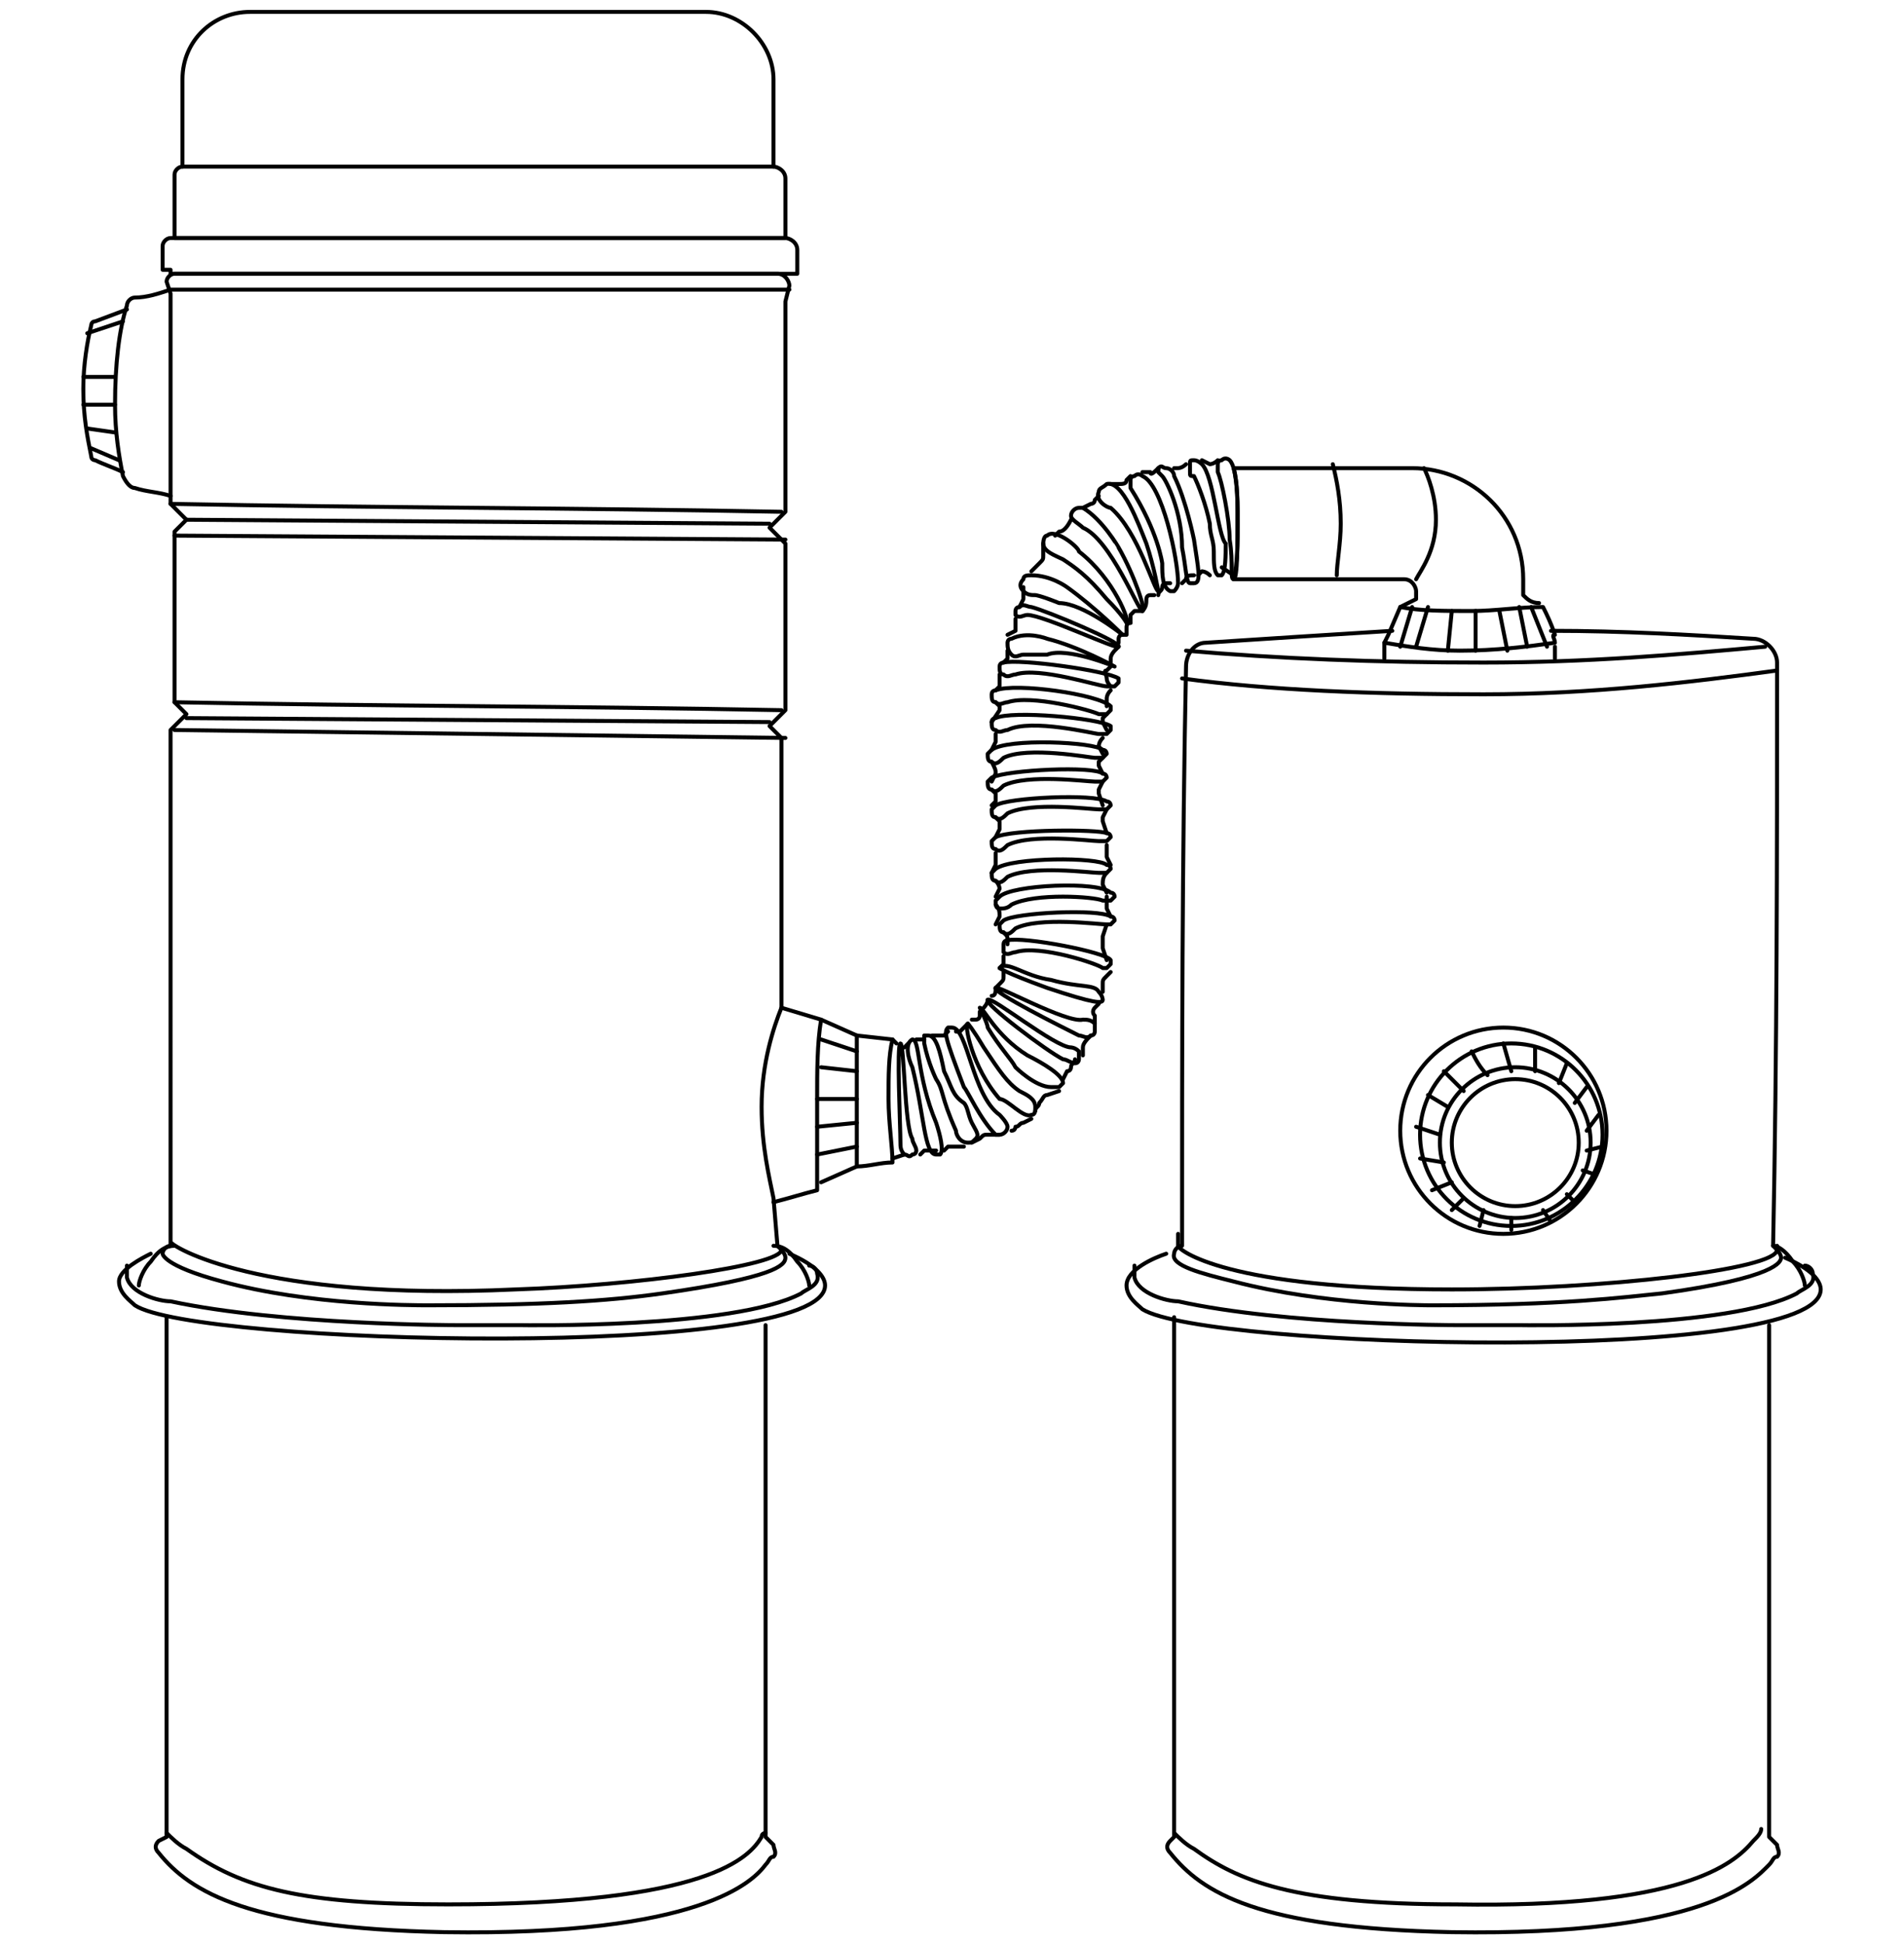 <?xml version="1.0" encoding="utf-8"?>
<!-- Generator: Adobe Illustrator 28.0.0, SVG Export Plug-In . SVG Version: 6.00 Build 0)  -->
<svg version="1.1" id="Layer_1" xmlns="http://www.w3.org/2000/svg" xmlns:xlink="http://www.w3.org/1999/xlink" x="0px" y="0px"
	 viewBox="0 0 48 49" style="enable-background:new 0 0 48 49;" xml:space="preserve">
<style type="text/css">
	.st0{fill:none;stroke:#000000;stroke-width:0.1;stroke-linecap:round;stroke-linejoin:round;stroke-miterlimit:10;}
</style>
<g>
	<path class="st0" d="M4.2,33.2v13.1L4,46.4c-0.1,0.1-0.1,0.2,0,0.3l0,0c0.8,1,2.3,1.9,7.2,2c6.5,0.1,7.8-1.3,8.1-1.7
		c0.1-0.1,0.1-0.2,0.2-0.2c0.1-0.1,0-0.2,0-0.3c-0.1-0.1-0.1-0.1-0.2-0.2c0-4.3,0-8.6,0-12.9"/>
	<path class="st0" d="M3.8,31.6C3.6,31.7,3,32,3,32.3c0,0.3,0.3,0.5,0.4,0.6c1.5,1,17.4,1.4,17.4-0.5c0-0.2-0.2-0.5-0.9-0.8"/>
	<path class="st0" d="M3.2,31.9c0,0.1,0,0.1,0,0.3c0.1,0.4,0.8,0.6,1.1,0.6c2.8,0.6,7.2,0.6,7.2,0.6c0.6,0,1,0,1.6,0
		c0,0,5.4,0.1,7.1-0.8c0.1-0.1,0.5-0.2,0.4-0.5c0-0.1-0.1-0.2-0.2-0.2"/>
	<path class="st0" d="M3.5,32.4c0-0.1,0.1-0.4,0.3-0.6c0.2-0.3,0.4-0.4,0.6-0.4"/>
	<path class="st0" d="M20.4,32.4c0-0.1-0.1-0.4-0.3-0.6c-0.2-0.3-0.4-0.4-0.6-0.4"/>
	<path class="st0" d="M19.6,31.4c0.1,0.1,0.2,0.2,0.2,0.3c0,0.2-0.3,0.5-3.1,0.9c-1.4,0.2-3.1,0.3-5.9,0.3c-0.4,0-3,0-5.2-0.6
		c-1.5-0.4-1.5-0.7-1.5-0.7c0-0.1,0.1-0.2,0.2-0.2V18.4L4.7,18l-0.3-0.3v-4.3l0.3-0.3l-0.4-0.4V7.4L4.2,7.1c0-0.1,0.1-0.2,0.2-0.2
		h15.2c0.2,0,0.3,0.2,0.3,0.3l-0.1,0.4v5.3l-0.4,0.4l0.4,0.4v4.2l-0.4,0.4l0.3,0.3v6.8c-0.2,0.5-0.5,1.4-0.5,2.5
		c0,1,0.2,1.8,0.3,2.3L19.6,31.4c0,0,0.1,0.1,0.1,0.1c0,0.4-3.7,0.9-6.7,1c-6.5,0.3-8.7-1.1-8.7-1.2c0,0,0,0,0-0.1c0,0,0-0.1,0-0.1"
		/>
	<path class="st0" d="M4.2,46.2c0.1,0.1,0.3,0.3,0.5,0.4c1.4,1,2.9,1.4,6.6,1.4c6.6,0,7.6-1.2,7.9-1.7c0-0.1,0.1-0.1,0.1-0.1"/>
	<path class="st0" d="M4.3,12.5c-0.3-0.1-0.6-0.1-0.9-0.2c-0.1,0-0.2-0.1-0.3-0.3c-0.1-0.5-0.2-1.1-0.2-1.8c0-1,0.1-1.9,0.3-2.5
		c0-0.1,0.1-0.2,0.2-0.2C3.7,7.5,4,7.4,4.3,7.3c5.2,0,10.4,0,15.6,0"/>
	<path class="st0" d="M3.2,7.8L2.4,8.1c-0.1,0-0.1,0.1-0.1,0.1C2.2,8.6,2.1,9.2,2.1,9.8c0,0.7,0.1,1.2,0.2,1.7
		c0,0.1,0.1,0.1,0.1,0.1c0.2,0.1,0.5,0.2,0.7,0.3"/>
	<path class="st0" d="M4.3,6.8H4.1V6.2C4.1,6.1,4.2,6,4.3,6h15.5c0.1,0,0.3,0.1,0.3,0.3v0.6H4.3z"/>
	<path class="st0" d="M4.4,6V4.4c0-0.1,0.1-0.2,0.2-0.2h14.9c0.1,0,0.3,0.1,0.3,0.3V6H4.4z"/>
	<path class="st0" d="M4.6,4.2V2c0-1,0.8-1.7,1.7-1.7h11.5c0.9,0,1.7,0.8,1.7,1.7v2.2"/>
	<line class="st0" x1="4.7" y1="13.1" x2="19.4" y2="13.2"/>
	<line class="st0" x1="4.4" y1="13.5" x2="19.8" y2="13.6"/>
	<path class="st0" d="M4.3,12.7c5.1,0.1,10.3,0.1,15.4,0.2"/>
	<line class="st0" x1="4.7" y1="18.1" x2="19.4" y2="18.2"/>
	<line class="st0" x1="4.4" y1="18.4" x2="19.8" y2="18.6"/>
	<path class="st0" d="M4.4,17.7c5.1,0.1,10.2,0.1,15.3,0.2"/>
	<path class="st0" d="M19.7,25.4l1,0.3c-0.1,0.6-0.1,1.3-0.1,2c0,0.8,0,1.6,0,2.3c-0.4,0.1-0.7,0.2-1.1,0.3"/>
	<line class="st0" x1="2.2" y1="8.4" x2="3.1" y2="8.1"/>
	<line class="st0" x1="2.1" y1="9.5" x2="2.9" y2="9.5"/>
	<line class="st0" x1="2.1" y1="10.2" x2="2.9" y2="10.2"/>
	<line class="st0" x1="2.2" y1="10.8" x2="2.9" y2="10.9"/>
	<line class="st0" x1="2.3" y1="11.3" x2="3" y2="11.6"/>
	<polyline class="st0" points="20.7,25.7 21.6,26.1 21.6,29.4 20.7,29.8 	"/>
	<line class="st0" x1="21.6" y1="26.5" x2="20.7" y2="26.2"/>
	<line class="st0" x1="21.6" y1="27" x2="20.7" y2="26.9"/>
	<line class="st0" x1="21.6" y1="27.7" x2="20.6" y2="27.7"/>
	<line class="st0" x1="21.6" y1="28.3" x2="20.6" y2="28.4"/>
	<line class="st0" x1="21.6" y1="28.9" x2="20.6" y2="29.1"/>
	<path class="st0" d="M29.6,33.2v13.1l-0.1,0.1c-0.1,0.1-0.1,0.2,0,0.3l0,0c0.8,1,2.2,1.9,7.1,2c6.4,0.1,7.6-1.3,8-1.7
		c0.1-0.1,0.1-0.2,0.2-0.2c0.1-0.1,0-0.2,0-0.3c-0.1-0.1-0.1-0.1-0.2-0.2c0-4.3,0-8.6,0-12.9"/>
	<path class="st0" d="M29.4,31.6c-0.3,0.1-1,0.4-1,0.8c0,0.3,0.3,0.5,0.4,0.6c1.6,1,17.1,1.4,17.1-0.5c0-0.2-0.2-0.5-0.9-0.8"/>
	<path class="st0" d="M28.6,31.9c0,0.1,0,0.1,0,0.3c0.1,0.4,0.8,0.6,1.1,0.6c2.7,0.6,7,0.6,7,0.6c0.6,0,0.9,0,1.6,0
		c0,0,5.3,0.1,7-0.8c0.1-0.1,0.5-0.2,0.4-0.5c0-0.1-0.1-0.2-0.2-0.2"/>
	<path class="st0" d="M45.5,32.4c0-0.1-0.1-0.4-0.3-0.6c-0.2-0.3-0.4-0.4-0.5-0.4"/>
	<path class="st0" d="M29.7,31.1c0,0,0,0.1,0,0.2c0,0,0,0.1,0,0.1c0,0.1,1.2,1.1,6.9,1.1c3.8,0,8.2-0.5,8.2-1c0,0,0-0.1,0-0.1
		c0,0,0,0,0,0c0,0,0,0,0,0c0,0,0,0,0,0c0,0,0,0,0,0c0,0,0,0,0,0"/>
	<path class="st0" d="M39.1,15.9c1.8,0,3.5,0.1,5.1,0.2c0.3,0,0.6,0.3,0.6,0.6c0,4.9,0,9.8-0.1,14.7c0,0,0,0,0,0c0,0,0,0,0,0
		c0,0,0,0,0,0c0,0,0,0,0,0c0,0,0,0,0,0c0.1,0.1,0.2,0.2,0.2,0.3c0,0.1-0.1,0.5-3,0.9c-1,0.1-2.5,0.3-5.8,0.3c-0.2,0-2.7,0-5-0.6
		c-0.8-0.2-1.6-0.4-1.5-0.7c0-0.1,0.1-0.2,0.2-0.2c0-4.9,0-9.7,0.1-14.6c0-0.3,0.2-0.6,0.5-0.6c1.5-0.1,3.1-0.2,4.7-0.3"/>
	<path class="st0" d="M29.6,46.2c0.1,0.1,0.3,0.3,0.5,0.4c1.1,0.8,2.5,1.4,6.6,1.4c5.7,0.1,7-1,7.5-1.6c0.1-0.1,0.2-0.2,0.2-0.3"/>
	<g>
		<circle class="st0" cx="38.2" cy="28.8" r="1.6"/>
		<circle class="st0" cx="38.2" cy="28.8" r="1.9"/>
		<circle class="st0" cx="38.1" cy="28.6" r="2.3"/>
		<circle class="st0" cx="37.9" cy="28.5" r="2.6"/>
		<line class="st0" x1="37.9" y1="26.3" x2="38.1" y2="27"/>
		<path class="st0" d="M37.1,26.5c0.1,0.2,0.2,0.4,0.4,0.6"/>
		<line class="st0" x1="36.4" y1="27" x2="36.9" y2="27.5"/>
		<line class="st0" x1="36" y1="27.6" x2="36.5" y2="27.9"/>
		<line class="st0" x1="35.7" y1="28.4" x2="36.3" y2="28.6"/>
		<line class="st0" x1="35.8" y1="29.2" x2="36.4" y2="29.3"/>
		<line class="st0" x1="38.7" y1="26.4" x2="38.7" y2="27"/>
		<line class="st0" x1="39.5" y1="26.8" x2="39.3" y2="27.3"/>
		<line class="st0" x1="40" y1="27.4" x2="39.7" y2="27.8"/>
		<line class="st0" x1="40.3" y1="28.1" x2="40" y2="28.5"/>
		<line class="st0" x1="36.1" y1="30" x2="36.6" y2="29.8"/>
		<line class="st0" x1="36.9" y1="30.2" x2="36.6" y2="30.5"/>
		<line class="st0" x1="40" y1="29" x2="40.4" y2="28.9"/>
		<line class="st0" x1="37.4" y1="30.5" x2="37.3" y2="30.9"/>
		<line class="st0" x1="38.1" y1="30.7" x2="38.1" y2="31"/>
		<line class="st0" x1="38.9" y1="30.5" x2="39.1" y2="30.8"/>
		<line class="st0" x1="39.5" y1="30.1" x2="39.7" y2="30.3"/>
		<line class="st0" x1="39.9" y1="29.5" x2="40.2" y2="29.6"/>
	</g>
	<path class="st0" d="M29.9,16.4c2.3,0.2,4.8,0.3,7.5,0.3c2.6,0,4.9-0.2,7.1-0.4"/>
	<path class="st0" d="M29.8,17.1c2.2,0.3,4.8,0.4,7.6,0.4c2.7,0,5.2-0.3,7.4-0.6"/>
	<path class="st0" d="M39.2,16.2c-0.7,0.1-1.5,0.2-2.4,0.2c-0.7,0-1.3-0.1-1.9-0.2L35,16l0.3-0.7c0.5,0.1,1.1,0.1,1.8,0.1
		c0.6,0,1.2-0.1,1.8-0.1c0.1,0.2,0.2,0.4,0.3,0.7C39.1,16,39.2,16.1,39.2,16.2z"/>
	<line class="st0" x1="35.6" y1="15.3" x2="35.3" y2="16.3"/>
	<line class="st0" x1="36" y1="15.3" x2="35.7" y2="16.3"/>
	<line class="st0" x1="36.6" y1="15.4" x2="36.5" y2="16.4"/>
	<line class="st0" x1="37.2" y1="15.4" x2="37.2" y2="16.4"/>
	<line class="st0" x1="37.8" y1="15.4" x2="38" y2="16.4"/>
	<line class="st0" x1="38.3" y1="15.3" x2="38.5" y2="16.3"/>
	<line class="st0" x1="38.6" y1="15.3" x2="39" y2="16.3"/>
	<line class="st0" x1="34.9" y1="16.2" x2="34.9" y2="16.6"/>
	<line class="st0" x1="39.2" y1="16.3" x2="39.2" y2="16.6"/>
	<path class="st0" d="M35.3,15.3l0.4-0.2v-0.2c0-0.1-0.1-0.3-0.3-0.3h-4.3c0.1-0.4,0.1-0.9,0.1-1.4c0-0.5,0-1-0.1-1.4
		c1.5,0,3,0,4.5,0c1.5,0,2.8,1.2,2.8,2.8v0V15c0.1,0.1,0.2,0.2,0.4,0.2"/>
	<path class="st0" d="M33.6,11.7c0.1,0.4,0.2,0.9,0.2,1.5c0,0.5-0.1,1-0.1,1.3"/>
	<path class="st0" d="M35.9,11.8c0.1,0.2,0.3,0.7,0.3,1.3c0,0.8-0.4,1.3-0.5,1.5"/>
	<path class="st0" d="M27.9,22L27.9,22c-0.1,0.1-0.1,0.2-0.1,0.3l0.1,0.2"/>
	<path class="st0" d="M27.9,22.6l0,0.1c0,0.1,0,0.1,0,0.2l0.1,0.2"/>
	<path class="st0" d="M27.9,23.3l-0.1,0.3c0,0.1,0,0.2,0,0.3l0.1,0.3"/>
	<path class="st0" d="M28,24.5l-0.1,0.1c-0.1,0.1-0.1,0.1-0.1,0.2l0,0.2"/>
	<path class="st0" d="M27.7,25.3l-0.1,0.1c0,0-0.1,0.1,0,0.2l0,0.2"/>
	<g>
		<path class="st0" d="M21.6,26.1l0.9,0.1c-0.1,0.4-0.1,0.9-0.1,1.5c0,0.6,0.1,1.2,0.1,1.6c-0.3,0-0.6,0.1-0.9,0.1"/>
		<path class="st0" d="M25.1,28.6c0,0,0.1,0,0.1,0c0.1,0,0.2-0.1,0.2-0.2c0-0.1-0.2-0.3-0.2-0.3c-0.7-0.5-0.8-2.2-1.2-2.2
			c0,0-0.1,0-0.1,0c-0.1,0.1-0.1,0.2,0.4,1.5l0,0C24.4,27.5,24.7,28.2,25.1,28.6z"/>
		<path class="st0" d="M26,28.1c0.1,0,0.1-0.1,0.1-0.2c0-0.2-0.2-0.3-0.4-0.4c-0.3-0.2-0.5-0.5-0.9-1.1c-0.3-0.5-0.4-0.6-0.4-0.6
			c-0.1,0,0.1,1.1,0.8,1.9C25.4,27.7,25.8,28.2,26,28.1z"/>
		<path class="st0" d="M24.7,25.4c0,0,0.2,0.4,0.2,0.5c0.3,0.5,0.6,0.8,0.7,1c0,0,0.5,0.5,0.9,0.5c0,0,0.1,0,0.2,0c0,0,0,0,0.1-0.1
			c0-0.2-0.5-0.5-0.9-0.7C25.1,26.1,24.8,25.4,24.7,25.4z"/>
		<path class="st0" d="M24.9,25.2c-0.1,0.1,1.5,1.3,1.9,1.5c0.1,0,0.2,0.1,0.3,0.1c0.1,0,0.1-0.1,0.1-0.1c0,0,0-0.1,0-0.2
			c-0.1-0.1-0.2-0.1-0.2-0.1C26.6,26.4,25,25.1,24.9,25.2z"/>
		<path class="st0" d="M25.1,24.9c-0.1,0.1,1.7,1,2.1,1.2c0.1,0,0.2,0.1,0.3,0c0.1,0,0.1-0.1,0.1-0.1c0-0.1,0-0.1,0-0.2
			c-0.1-0.1-0.2-0.1-0.3-0.1C26.9,25.8,25.1,24.8,25.1,24.9z"/>
		<path class="st0" d="M25.2,22.6c0,0-0.1,0.1-0.1,0.1c0,0.1,0,0.2,0.1,0.2c0.1,0,0.2,0,0.3-0.1c0.6-0.3,2.1-0.2,2.3-0.1
			c0,0,0.1,0,0.2,0c0,0,0.1-0.1,0.1-0.1c0,0,0-0.1-0.1-0.1C27.7,22.2,25.5,22.3,25.2,22.6z"/>
		<path class="st0" d="M27.8,25.2c0,0.1-0.2,0.1-1.4-0.3c-1.1-0.4-1.2-0.5-1.2-0.5c0,0,0,0,0,0c0.2-0.2,0.6,0.2,1.3,0.3
			c0.7,0.2,1.1,0.1,1.2,0.3C27.8,25.1,27.8,25.2,27.8,25.2z"/>
		<path class="st0" d="M25.3,23.2c0,0-0.1,0.1-0.1,0.1c0,0.1,0,0.2,0.1,0.2c0.1,0.1,0.2,0,0.3-0.1c0.6-0.3,2.1-0.1,2.3-0.1
			c0,0,0.1,0,0.1,0c0,0,0.1-0.1,0.1-0.1c0,0,0-0.1-0.1-0.1C27.7,22.9,25.6,23,25.3,23.2z"/>
		<path class="st0" d="M25.4,23.7c0,0-0.1,0-0.1,0.1c0,0.1,0,0.2,0,0.2c0.1,0.1,0.2,0,0.3,0c0.6-0.2,2.1,0.3,2.2,0.4
			c0,0,0.1,0,0.1,0c0,0,0.1-0.1,0.1-0.1c0,0,0-0.1,0-0.1C27.9,24,25.8,23.6,25.4,23.7z"/>
		<path class="st0" d="M23.4,26.1c0,0-0.1,0-0.1,0c0,0,0,0.1,0,0.2c0.1,0.5,0.3,0.9,0.3,0.9c0.2,0.3,0.1,0.4,0.5,1.3
			c0,0.1,0.1,0.3,0.3,0.3c0.1,0,0.1,0,0.2-0.1c0.1-0.1,0-0.2-0.1-0.4c-0.1-0.2-0.1-0.4-0.2-0.5C24,27.6,24,27.4,23.8,27
			C23.7,26.5,23.6,26.1,23.4,26.1z"/>
		<path class="st0" d="M23,26.2C23,26.2,23,26.2,23,26.2c-0.2,0.1-0.1,0.5,0,0.7c0.3,1.2,0.3,2.2,0.6,2.2c0,0,0.1,0,0.1,0
			c0.1-0.1,0-0.5-0.1-0.8C23.1,27.1,23.2,26.2,23,26.2z"/>
		<path class="st0" d="M22.7,26.3c-0.1,0,0,2.1,0,2.5c0,0.1,0,0.2,0.1,0.3c0.1,0,0.1,0.1,0.2,0c0.1,0,0.1-0.1,0.1-0.1
			c0-0.1-0.1-0.2-0.1-0.3C22.8,28.4,22.8,26.3,22.7,26.3z"/>
		<path class="st0" d="M25.1,22.2L25.1,22.2c0.1,0.1,0.1,0.2,0.1,0.2l-0.1,0.2"/>
		<path class="st0" d="M25.1,22.8L25.1,22.8c0.1,0.1,0.1,0.2,0.1,0.3l-0.1,0.2"/>
		<path class="st0" d="M25.3,23.5L25.3,23.5c0.1,0.1,0.1,0.1,0.1,0.2l0,0.1"/>
		<path class="st0" d="M25.3,24.1L25.3,24.1c0,0.1,0,0.2,0,0.2l-0.1,0.1"/>
		<path class="st0" d="M25.3,24.5l0,0.1c0,0.1,0,0.1-0.1,0.2l-0.1,0.1"/>
		<path class="st0" d="M25.1,24.9L25.1,24.9c0,0.1,0,0.2-0.1,0.2l0,0"/>
		<path class="st0" d="M24.9,25.2L24.9,25.2c0,0.1-0.1,0.2-0.1,0.2l0,0"/>
		<path class="st0" d="M24.7,25.5l0,0.1c0,0.1-0.1,0.1-0.1,0.1l-0.1,0"/>
		<path class="st0" d="M24.4,25.8L24.4,25.8c-0.1,0.1-0.2,0.2-0.2,0.2l-0.1,0"/>
		<path class="st0" d="M23.5,26.1l0.1,0c0.1,0,0.1,0,0.2,0l0.1-0.1"/>
		<path class="st0" d="M23.3,26.2L23.3,26.2c-0.1,0-0.1,0-0.2,0l0,0"/>
		<path class="st0" d="M22.9,26.3L22.9,26.3c-0.1,0.1-0.1,0.1-0.1,0.1l0,0"/>
		<line class="st0" x1="22.6" y1="26.3" x2="22.5" y2="26.2"/>
		<g>
			<path class="st0" d="M28.2,16.3c0.1-0.1-1.8-0.9-2.2-1c-0.1,0-0.2-0.1-0.3,0c-0.1,0-0.1,0.1-0.1,0.1c0,0.1,0,0.1,0,0.1
				c0.1,0.1,0.2,0,0.3,0C26.3,15.5,28.2,16.4,28.2,16.3z"/>
			<path class="st0" d="M28.1,16.8c0,0-0.9-0.5-1.7-0.7c0,0-0.5-0.2-0.9,0c-0.1,0-0.1,0.1-0.1,0.1c0,0.1,0,0.2,0.1,0.3
				c0.1,0.1,0.2,0,0.3,0c0,0,0.1,0,0.6,0C26.9,16.3,28.1,16.8,28.1,16.8z"/>
			<path class="st0" d="M25.1,17.4c0,0-0.1,0-0.1,0.1c0,0.1,0,0.2,0.1,0.2c0.1,0.1,0.2,0,0.3,0c0.6-0.2,2.1,0.2,2.3,0.3
				c0,0,0.1,0,0.2,0c0,0,0.1-0.1,0.1-0.1c0,0,0-0.1,0-0.1C27.7,17.5,25.6,17.2,25.1,17.4z"/>
			<path class="st0" d="M25.3,16.7c0,0-0.1,0-0.1,0.1c0,0.1,0,0.2,0.1,0.2c0.1,0.1,0.2,0,0.3,0c0.6-0.2,2.1,0.3,2.3,0.3
				c0,0,0.1,0,0.2,0c0,0,0.1-0.1,0.1-0.1c0,0,0-0.1,0-0.1C27.9,16.9,25.7,16.6,25.3,16.7z"/>
			<path class="st0" d="M25,18.9c0,0-0.1,0.1-0.1,0.1c0,0.1,0,0.2,0.1,0.2c0.1,0.1,0.2,0,0.3-0.1c0.6-0.3,2.2,0,2.3,0
				c0,0,0.1,0,0.2,0c0,0,0.1-0.1,0.1-0.1c0,0,0-0.1-0.1-0.1C27.6,18.7,25.4,18.6,25,18.9z"/>
			<path class="st0" d="M25.1,18.1c0,0-0.1,0-0.1,0.1c0,0.1,0,0.2,0.1,0.2c0.1,0.1,0.2,0,0.3,0c0.6-0.3,2.2,0.1,2.3,0.1
				c0,0,0.1,0,0.2,0c0,0,0.1-0.1,0.1-0.1c0,0,0-0.1,0-0.1C27.7,18.1,25.5,17.9,25.1,18.1z"/>
			<path class="st0" d="M25,19.6c0,0-0.1,0.1-0.1,0.1c0,0.1,0,0.2,0.1,0.2c0.1,0.1,0.2,0,0.3-0.1c0.6-0.3,2.1-0.1,2.3-0.1
				c0,0,0.1,0,0.2,0c0,0,0.1-0.1,0.1-0.1c0,0,0-0.1-0.1-0.1C27.6,19.3,25.4,19.4,25,19.6z"/>
			<path class="st0" d="M25.1,20.3c0,0-0.1,0.1-0.1,0.1c0,0.1,0,0.2,0.1,0.2c0.1,0.1,0.2,0,0.3-0.1c0.6-0.3,2.1-0.1,2.3-0.1
				c0,0,0.1,0,0.2,0c0,0,0.1-0.1,0.1-0.1c0,0,0-0.1-0.1-0.1C27.6,20,25.4,20.1,25.1,20.3z"/>
			<path class="st0" d="M25.1,21.1c0,0-0.1,0.1-0.1,0.1c0,0.1,0,0.2,0.1,0.2c0.1,0.1,0.2,0,0.3-0.1c0.6-0.3,2.1-0.1,2.3-0.1
				c0,0,0.1,0,0.2,0c0,0,0.1-0.1,0.1-0.1c0,0,0-0.1-0.1-0.1C27.7,20.9,25.5,20.9,25.1,21.1z"/>
			<path class="st0" d="M25.1,21.9c0,0-0.1,0.1-0.1,0.1c0,0.1,0,0.2,0.1,0.2c0.1,0.1,0.2,0,0.3-0.1c0.6-0.3,2.1-0.1,2.3-0.1
				c0,0,0.1,0,0.2,0c0,0,0.1-0.1,0.1-0.1c0,0,0-0.1-0.1-0.1C27.7,21.6,25.5,21.6,25.1,21.9z"/>
			<path class="st0" d="M25.6,15.6L25.6,15.6c0,0.2,0,0.2,0,0.3L25.4,16"/>
			<path class="st0" d="M25.4,16.4C25.4,16.4,25.4,16.4,25.4,16.4c0,0.1,0,0.2,0,0.2c0,0-0.1,0.1-0.1,0.1"/>
			<path class="st0" d="M25.2,17L25.2,17c0,0.2,0,0.2,0,0.3c0,0-0.1,0.1-0.1,0.1"/>
			<path class="st0" d="M25.1,17.7l0.1,0.1c0,0,0,0.1,0,0.1L25,18.2"/>
			<path class="st0" d="M25.1,18.5l0,0.1c0,0,0,0.1,0,0.1L25,18.9"/>
			<path class="st0" d="M25,19.2L25,19.2c0.1,0.2,0.1,0.2,0.1,0.3l-0.1,0.2"/>
			<path class="st0" d="M25,19.9l0.1,0.1c0,0.1,0,0.1,0,0.2L25,20.3"/>
			<path class="st0" d="M25.1,20.6l0.1,0.1c0,0,0,0.1,0,0.2l-0.1,0.2"/>
			<path class="st0" d="M25.1,21.5l0,0.1c0,0.1,0,0.1,0,0.2l-0.1,0.2"/>
			<g>
				<path class="st0" d="M31,11.6c0,0-0.1-0.1-0.2,0c-0.1,0-0.1,0.1-0.1,0.1c0,0.1,0,0.2,0,0.2c0.1,0.2,0.3,1.2,0.3,1.7
					c0.1,0.6,0,1,0.1,1c0.1,0,0.1-0.9,0.1-1.7C31.2,12.7,31.2,11.8,31,11.6z"/>
				<path class="st0" d="M30.3,11.7c0,0-0.1-0.1-0.2-0.1c-0.1,0-0.1,0-0.1,0.1c0,0.1,0,0.1,0,0.2c0,0.1,0,0.1,0.1,0.1
					c0.1,0.2,0.3,0.7,0.4,1.2c0,0.3,0.1,0.4,0.1,0.7c0,0.3,0,0.5,0.1,0.6c0,0,0.1,0,0.1,0c0.1-0.1,0.1-0.5,0.1-0.8
					C30.7,13.5,30.6,12,30.3,11.7z"/>
				<path class="st0" d="M29.3,12c0,0-0.1-0.1-0.1-0.1c0-0.1,0-0.1,0-0.1c0.1-0.1,0.1,0,0.2,0c0.1,0,0.2,0.1,0.2,0.2
					c0.3,0.6,0.5,1.6,0.5,1.6c0.1,0.7,0.2,1.1,0,1.1c0,0,0,0-0.1,0c-0.1,0-0.1-0.4-0.2-0.9C29.8,12.9,29.4,12.1,29.3,12z"/>
				<path class="st0" d="M28.8,12c0,0-0.1-0.1-0.2,0c-0.1,0-0.1,0.1-0.1,0.1c0,0.1,0,0.2,0,0.2c0.7,1.1,0.8,1.9,0.8,1.9
					c0,0.3,0,0.6,0.2,0.7c0,0,0.1,0,0.1,0c0.1-0.1,0.1-0.2,0.1-0.2C29.7,14.1,29.3,12.2,28.8,12z"/>
				<path class="st0" d="M27.7,12.4c0-0.1,0.1-0.1,0.2-0.2c0.4-0.1,0.8,1,1,1.5c0.2,0.6,0.3,1.2,0.3,1.2c-0.1,0-0.5-1.5-1.2-2.1
					C27.9,12.8,27.6,12.6,27.7,12.4z"/>
				<path class="st0" d="M27.3,12.8c0,0-0.1,0-0.1,0c-0.1,0-0.2,0.1-0.2,0.2c0,0.1,0.2,0.2,0.3,0.3c0.7,0.3,1.4,2.1,1.5,2.1
					c0.1,0-0.2-0.9-0.6-1.6c0,0,0,0,0,0C28.2,13.8,27.8,13.1,27.3,12.8z"/>
				<path class="st0" d="M26.4,13.5c-0.1,0-0.1,0.2-0.1,0.2c0,0.2,0.3,0.3,0.5,0.4c0.3,0.2,0.6,0.4,1.1,1c0.4,0.4,0.5,0.6,0.5,0.6
					c0.1,0-0.3-1.1-1.2-1.8C27.2,13.8,26.6,13.3,26.4,13.5z"/>
				<path class="st0" d="M28.3,16c0,0-0.7-0.7-1.4-1.2c0,0-0.4-0.3-0.9-0.3c-0.1,0-0.2,0-0.2,0.1c-0.1,0.1-0.1,0.2,0,0.3
					c0.1,0.1,0.2,0.1,0.3,0.1c0,0,0.1,0,0.6,0.2C27.3,15.2,28.3,16,28.3,16z"/>
				<path class="st0" d="M30.7,11.6L30.7,11.6c-0.1,0.1-0.2,0.1-0.2,0.1l-0.2-0.1"/>
				<path class="st0" d="M29.9,11.7L29.9,11.7c-0.1,0.1-0.2,0.1-0.2,0.1l-0.1,0"/>
				<path class="st0" d="M29.2,11.8C29.2,11.8,29.2,11.9,29.2,11.8C29.1,11.9,29,12,29,11.9c-0.1,0-0.1,0-0.2,0"/>
				<path class="st0" d="M28.5,12l-0.1,0.1c0,0.1-0.1,0.1-0.2,0.1H28"/>
				<path class="st0" d="M27.7,12.5l-0.1,0.1c0,0.1-0.1,0.1-0.1,0.1l-0.2,0.1"/>
				<path class="st0" d="M27,13.1L27,13.1c-0.1,0.2-0.2,0.3-0.3,0.3l-0.1,0.1"/>
				<path class="st0" d="M26.3,13.7c0,0.1,0,0.2,0,0.3c0,0.1,0,0.1-0.1,0.2c-0.1,0.1-0.1,0.1-0.2,0.2"/>
				<path class="st0" d="M25.8,14.8l0,0.1c0,0.1,0,0.2,0,0.2l-0.1,0.2"/>
				<line class="st0" x1="31.1" y1="14.5" x2="30.8" y2="14.3"/>
				<path class="st0" d="M30.5,14.5L30.5,14.5c-0.1-0.1-0.2-0.1-0.2-0.1l-0.1,0.1"/>
				<path class="st0" d="M30.1,14.5L30.1,14.5c-0.1,0-0.2,0-0.2,0.1l-0.1,0.1"/>
				<path class="st0" d="M29.5,14.7h-0.1c0,0-0.1,0-0.1,0.1c0,0.1-0.1,0.1-0.1,0.2"/>
			</g>
			<path class="st0" d="M29.1,15c0,0-0.1,0-0.1,0c-0.1,0-0.1,0.1-0.1,0.1c0,0.1,0,0.2-0.1,0.3"/>
			<path class="st0" d="M28.5,15.7c0-0.1,0-0.1,0-0.2c0,0,0.1-0.1,0.1-0.1c0.1,0,0.1,0,0.2,0"/>
			<path class="st0" d="M28.5,15.7C28.5,15.7,28.5,15.7,28.5,15.7c-0.1,0-0.1,0.1-0.1,0.1l0,0.2c0,0,0,0-0.1,0
				c-0.1,0-0.1,0.1-0.1,0.1c0,0.1,0,0.1,0,0.1"/>
			<path class="st0" d="M28.2,16.3c0,0-0.1,0.1-0.1,0.1c0,0-0.1,0.1-0.1,0.2c0,0.1,0,0.2,0,0.2c0,0-0.1,0.1-0.1,0.1
				c-0.1,0,0,0.1,0,0.2c0,0.1,0.1,0.2,0.1,0.2"/>
			<path class="st0" d="M28,17.4L28,17.4c-0.1,0.1-0.1,0.2-0.1,0.2l0,0.2"/>
			<path class="st0" d="M27.9,18l-0.1,0.1c0,0,0,0.1,0,0.1l0.1,0.2"/>
			<path class="st0" d="M27.8,18.6L27.8,18.6c-0.1,0.1-0.1,0.2-0.1,0.2l0.1,0.2"/>
			<path class="st0" d="M27.8,19.1l-0.1,0.1c0,0,0,0.1,0,0.1l0.1,0.2"/>
			<path class="st0" d="M27.8,19.7l-0.1,0.2c0,0,0,0.1,0,0.1l0.1,0.3"/>
			<path class="st0" d="M27.9,20.4l-0.1,0.2c0,0,0,0.1,0,0.1l0.1,0.3"/>
			<path class="st0" d="M27.9,21.3l0,0.1c0,0.1,0,0.1,0,0.2l0.1,0.2"/>
		</g>
		<path class="st0" d="M27.5,26.1L27.5,26.1c-0.1,0.1-0.2,0.2-0.2,0.3l0,0.2"/>
		<path class="st0" d="M27.1,26.7c0,0.1-0.1,0.1-0.1,0.2c0,0,0,0.1-0.1,0.1l-0.1,0.2"/>
		<path class="st0" d="M26.7,27.5l-0.3,0.1c-0.1,0-0.1,0.1-0.2,0.2c0,0.1-0.1,0.1-0.1,0.2"/>
		<path class="st0" d="M26,28.2l-0.2,0.1c-0.1,0-0.1,0.1-0.2,0.1c0,0,0,0.1-0.1,0.1"/>
		<path class="st0" d="M25.2,28.6l-0.3,0c-0.1,0-0.1,0-0.2,0.1l-0.2,0.1"/>
		<path class="st0" d="M24.3,28.9l-0.2,0c-0.1,0-0.1,0-0.2,0L23.8,29"/>
		<path class="st0" d="M23.6,29l-0.1,0c-0.1,0-0.2,0-0.2,0l-0.1,0.1"/>
		<line class="st0" x1="22.8" y1="29.1" x2="22.5" y2="29.2"/>
	</g>
</g>
</svg>
